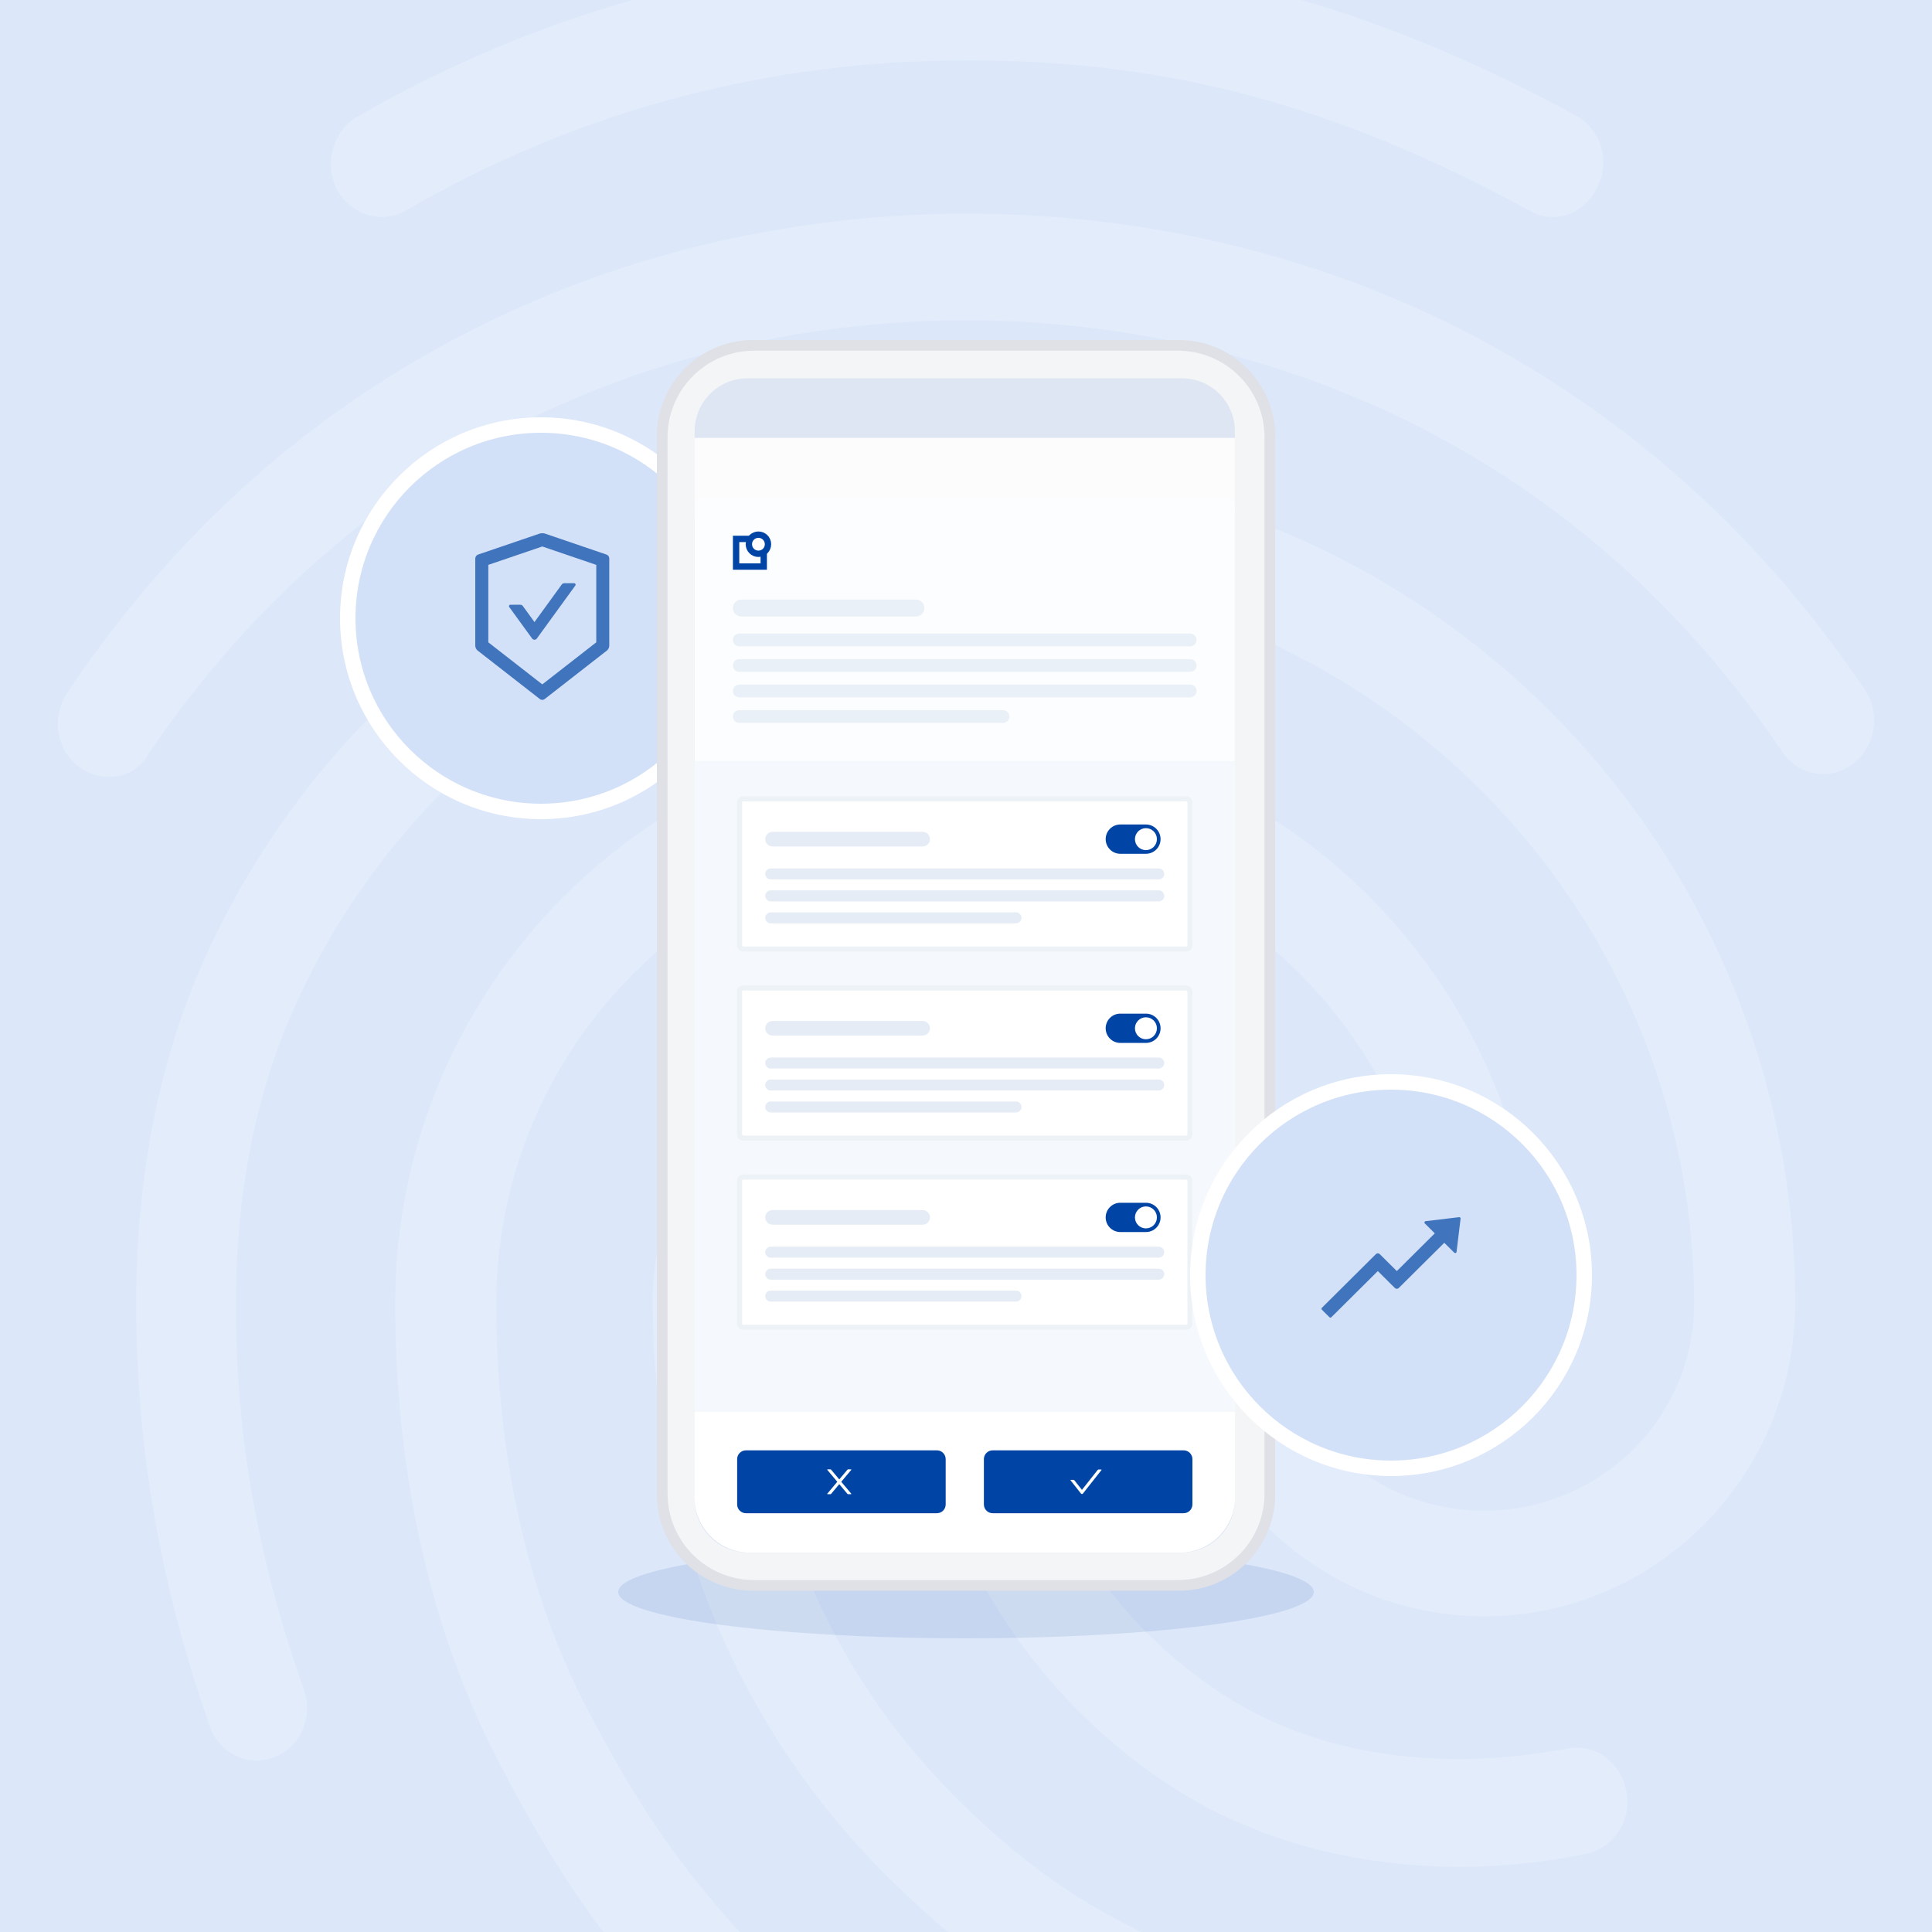 <?xml version="1.0" encoding="UTF-8"?>
<svg xmlns="http://www.w3.org/2000/svg" width="500" height="500" viewBox="0 0 500 500" fill="none">
  <g clip-path="url(#clip0_374_8)">
    <rect width="500" height="500" fill="#DCE7F9"></rect>
    <path opacity="0.2" d="M401.896 56.19C399.779 56.188 397.702 55.612 395.887 54.521C345.745 27.199 302.414 15.607 250.419 15.607C198.675 15.607 149.61 28.576 104.951 54.521C98.683 58.11 90.846 55.623 87.191 49.005C83.794 42.379 86.148 33.816 92.415 30.236C140.428 2.449 194.945 -12.124 250.419 -11.999C306.044 -11.999 354.625 0.978 407.905 29.953C411.034 31.727 413.353 34.645 414.376 38.094C415.398 41.542 415.044 45.253 413.389 48.446C411.01 53.395 406.57 56.19 401.896 56.19ZM28.144 201.056C25.419 201.028 22.771 200.153 20.566 198.552C14.557 194.129 13.255 185.576 17.436 179.225C43.308 140.586 76.199 110.226 115.366 88.971C197.373 44.256 302.364 43.981 384.637 88.695C423.804 109.976 456.712 140.06 482.567 178.424C486.74 184.499 485.447 193.328 479.438 197.743C478.046 198.802 476.448 199.559 474.747 199.965C473.046 200.372 471.279 200.42 469.559 200.106C467.838 199.792 466.202 199.123 464.754 198.141C463.307 197.16 462.08 195.887 461.152 194.405C437.65 159.672 407.88 132.333 372.619 113.289C297.665 72.714 201.813 72.714 127.126 113.564C91.606 132.883 61.828 160.506 38.326 195.264C37.325 197.072 35.845 198.569 34.049 199.591C32.253 200.613 30.209 201.12 28.144 201.056ZM191.372 534.2C189.63 534.216 187.906 533.85 186.32 533.129C184.734 532.409 183.325 531.35 182.192 530.027C159.474 506.018 147.198 490.563 129.705 457.165C111.711 423.249 102.28 381.84 102.28 337.426C102.28 255.434 168.646 188.638 250.135 188.638C331.624 188.638 397.957 255.434 397.957 337.426C397.957 345.154 392.207 351.221 384.896 351.221C377.585 351.221 371.851 345.138 371.851 337.426C371.851 270.664 317.269 216.253 250.152 216.253C183.035 216.253 128.428 270.614 128.428 337.426C128.428 377.167 136.774 413.878 152.714 443.687C169.406 475.399 180.923 488.952 201.037 510.449C203.431 513.151 204.754 516.636 204.754 520.247C204.754 523.857 203.431 527.342 201.037 530.044C198.483 532.64 195.013 534.132 191.372 534.2ZM378.628 483.144C347.548 483.144 320.124 474.857 297.673 458.575C278.446 444.758 262.78 426.566 251.971 405.501C241.161 384.436 235.517 361.103 235.505 337.426C235.505 329.699 241.255 323.623 248.566 323.623C255.877 323.623 261.628 329.699 261.628 337.426C261.623 356.657 266.219 375.61 275.032 392.703C283.845 409.795 296.619 424.533 312.287 435.684C330.831 448.936 352.514 455.279 378.628 455.279C387.742 455.118 396.826 454.194 405.786 452.516C412.838 451.139 419.631 456.105 420.933 463.833C421.611 467.369 420.869 471.03 418.868 474.023C416.867 477.017 413.769 479.103 410.242 479.83C399.832 481.926 389.247 483.035 378.628 483.144ZM326.133 540C324.982 539.952 323.841 539.764 322.736 539.441C281.215 527.298 254.05 511.017 225.582 481.483C189.019 443.095 168.913 392.055 168.913 337.41C168.913 292.696 204.951 256.26 249.351 256.26C293.751 256.26 329.788 292.696 329.788 337.426C329.788 366.96 354.075 390.97 384.111 390.97C414.148 390.97 438.435 366.96 438.435 337.426C438.435 233.369 353.557 148.906 249.092 148.906C174.889 148.89 107.012 192.502 76.458 260.124C66.268 282.481 61.052 308.702 61.052 337.426C61.052 358.949 62.879 392.898 78.578 437.061C81.19 444.238 77.793 452.241 71.008 454.728C64.215 457.49 56.645 453.626 54.316 446.725C41.522 410.565 35.255 374.688 35.255 337.401C35.255 304.279 41.255 274.194 53.006 247.973C87.742 170.963 164.791 121.008 249.134 121.008C367.962 121.008 464.59 217.889 464.59 337.151C464.59 381.857 428.553 418.292 384.153 418.292C339.753 418.292 303.716 381.857 303.716 337.151C303.716 307.617 279.421 283.599 249.393 283.599C219.364 283.599 195.069 307.617 195.069 337.151C195.069 384.344 212.304 428.507 243.909 461.629C268.671 487.558 292.44 501.912 329.287 512.678C336.34 514.605 340.262 522.333 338.468 529.51C337.099 535.861 331.616 540 326.133 540Z" fill="white"></path>
    <circle cx="140" cy="160" r="50" fill="#D3E1F8" stroke="white" stroke-width="4"></circle>
    <path d="M156.98 143.527L141.052 138.098C140.859 138.033 140.602 138 140.344 138C140.086 138 139.828 138.033 139.636 138.098L123.708 143.527C123.319 143.658 123 144.108 123 144.52V167.133C123 167.545 123.267 168.089 123.591 168.347L139.748 180.938C139.913 181.064 140.123 181.13 140.339 181.13C140.555 181.13 140.77 181.064 140.93 180.938L157.088 168.347C157.411 168.094 157.678 167.55 157.678 167.133V144.52C157.688 144.108 157.369 143.663 156.98 143.527ZM154.313 166.233L140.344 177.117L126.375 166.233V146.189L140.344 141.427L154.313 146.189V166.233ZM135.291 156.811C135.15 156.619 134.925 156.502 134.681 156.502H132.094C131.789 156.502 131.611 156.848 131.789 157.097L137.714 165.253C137.784 165.349 137.876 165.427 137.982 165.481C138.088 165.535 138.205 165.563 138.323 165.563C138.442 165.563 138.559 165.535 138.665 165.481C138.771 165.427 138.863 165.349 138.933 165.253L148.898 151.533C149.077 151.284 148.898 150.938 148.594 150.938H146.006C145.767 150.938 145.538 151.055 145.397 151.247L138.323 160.988L135.291 156.811Z" fill="#4074BC"></path>
    <path d="M250 400C200.295 400 160 405.372 160 412C160 418.628 200.295 424 250 424C299.705 424 340 418.628 340 412C340 405.372 299.705 400 250 400Z" fill="#0045A5" fill-opacity="0.1"></path>
    <path fill-rule="evenodd" clip-rule="evenodd" d="M170 112.918C170 99.156 181.151 88 194.907 88H305.108C318.864 88 330.015 99.156 330.015 112.918V386.762C330.015 400.522 318.864 411.679 305.108 411.679H194.907C181.151 411.679 170 400.522 170 386.762V112.918Z" fill="#DFE1E6"></path>
    <path d="M176.942 113.168C176.942 103.101 185.098 94.944 195.153 94.944H304.861C314.916 94.944 323.071 103.101 323.071 113.168V386.512C323.071 396.579 314.916 404.735 304.861 404.735H195.153C185.097 404.735 176.942 396.579 176.942 386.512V113.168Z" fill="white" stroke="#F4F5F7" stroke-width="8.36"></path>
    <path d="M208.474 97.914V97.909H193.436C185.885 97.909 179.765 104.052 179.765 111.63V388.05C179.765 395.628 185.885 401.771 193.436 401.771H305.914C313.464 401.771 319.585 395.628 319.585 388.05V111.63C319.585 104.052 313.464 97.909 305.914 97.909H289.259H208.599C208.557 97.909 208.515 97.911 208.474 97.914Z" fill="#DEE6F3"></path>
    <path d="M319.585 113.322H179.765V133.139H319.585V113.322Z" fill="#FCFCFC"></path>
    <g filter="url(#filter0_d_374_8)">
      <path d="M179.765 130.937C179.765 129.721 180.75 128.735 181.967 128.735H317.383C318.599 128.735 319.585 129.721 319.585 130.937V387.458C319.585 395.362 313.178 401.771 305.272 401.771H194.077C186.172 401.771 179.765 395.362 179.765 387.458V130.937Z" fill="#FCFDFE"></path>
    </g>
    <path d="M179.765 196.994H319.585V387.458C319.585 395.362 313.178 401.771 305.272 401.771H194.077C186.172 401.771 179.765 395.362 179.765 387.458V196.994Z" fill="#F5F8FC"></path>
    <path d="M179.765 365.44H319.585V387.458C319.585 395.362 313.178 401.771 305.272 401.771H194.077C186.172 401.771 179.765 395.364 179.765 387.458V365.44Z" fill="white"></path>
    <path d="M242.468 375.348H193.048C191.792 375.348 190.773 376.367 190.773 377.623V389.346C190.773 390.602 191.792 391.62 193.048 391.62H242.468C243.724 391.62 244.742 390.602 244.742 389.346V377.623C244.742 376.367 243.724 375.348 242.468 375.348Z" fill="#0045A5"></path>
    <path d="M217.718 383.483L220.305 380.4C220.348 380.349 220.312 380.27 220.245 380.27H219.458C219.412 380.27 219.368 380.291 219.337 380.327L217.203 382.871L215.071 380.327C215.04 380.291 214.997 380.27 214.95 380.27H214.163C214.096 380.27 214.059 380.349 214.102 380.4L216.69 383.483L214.102 386.567C214.093 386.578 214.086 386.592 214.085 386.607C214.083 386.622 214.085 386.637 214.092 386.651C214.098 386.664 214.107 386.676 214.121 386.684C214.134 386.692 214.148 386.696 214.163 386.696H214.95C214.996 386.696 215.04 386.675 215.071 386.639L217.203 384.097L219.337 386.639C219.368 386.675 219.411 386.696 219.458 386.696H220.245C220.312 386.696 220.348 386.618 220.305 386.567L217.718 383.483Z" fill="white"></path>
    <path d="M306.323 375.348H256.903C255.647 375.348 254.628 376.367 254.628 377.623V389.346C254.628 390.602 255.647 391.62 256.903 391.62H306.323C307.579 391.62 308.597 390.602 308.597 389.346V377.623C308.597 376.367 307.579 375.348 306.323 375.348Z" fill="#0045A5"></path>
    <path d="M285.004 380.311H284.316C284.22 380.311 284.128 380.354 284.069 380.431L280.006 385.578L278.057 383.11C278.028 383.072 277.99 383.042 277.948 383.021C277.905 383 277.857 382.989 277.81 382.989H277.121C277.056 382.989 277.019 383.065 277.06 383.117L279.759 386.536C279.885 386.696 280.127 386.696 280.254 386.536L285.067 380.437C285.107 380.386 285.071 380.311 285.004 380.311Z" fill="white"></path>
    <path d="M306.987 303.971H192.361C191.466 303.971 190.741 304.696 190.741 305.59V342.536C190.741 343.43 191.466 344.155 192.361 344.155H306.987C307.882 344.155 308.607 343.43 308.607 342.536V305.59C308.607 304.696 307.882 303.971 306.987 303.971Z" fill="white"></path>
    <path d="M192.361 304.628H306.987C307.519 304.628 307.95 305.059 307.95 305.59V342.536C307.95 343.067 307.519 343.498 306.987 343.498H192.361C191.829 343.498 191.398 343.067 191.398 342.536V305.59C191.398 305.059 191.829 304.628 192.361 304.628Z" stroke="#B8CEE1" stroke-opacity="0.25" stroke-width="1.314"></path>
    <path d="M296.567 311.274H289.935C287.843 311.274 286.146 312.97 286.146 315.063C286.146 317.156 287.843 318.853 289.935 318.853H296.567C298.659 318.853 300.356 317.156 300.356 315.063C300.356 312.97 298.659 311.274 296.567 311.274Z" fill="#0045A5"></path>
    <path d="M296.565 317.906C298.135 317.906 299.407 316.633 299.407 315.064C299.407 313.494 298.135 312.222 296.565 312.222C294.996 312.222 293.723 313.494 293.723 315.064C293.723 316.633 294.996 317.906 296.565 317.906Z" fill="white"></path>
    <path d="M238.78 313.169H199.939C198.893 313.169 198.044 314.017 198.044 315.064V315.064C198.044 316.11 198.893 316.958 199.939 316.958H238.78C239.826 316.958 240.674 316.11 240.674 315.064C240.674 314.017 239.826 313.169 238.78 313.169Z" fill="#CCDAED" fill-opacity="0.5"></path>
    <path d="M299.882 322.642H199.465C198.681 322.642 198.044 323.278 198.044 324.063V324.063C198.044 324.848 198.681 325.484 199.465 325.484H299.882C300.667 325.484 301.303 324.848 301.303 324.063C301.303 323.278 300.667 322.642 299.882 322.642Z" fill="#CCDAED" fill-opacity="0.5"></path>
    <path d="M299.882 328.327H199.465C198.681 328.327 198.044 328.963 198.044 329.748C198.044 330.532 198.681 331.169 199.465 331.169H299.882C300.667 331.169 301.303 330.532 301.303 329.748C301.303 328.963 300.667 328.327 299.882 328.327Z" fill="#CCDAED" fill-opacity="0.5"></path>
    <path d="M262.936 334.01H199.465C198.681 334.01 198.044 334.647 198.044 335.431V335.432C198.044 336.216 198.681 336.852 199.465 336.852H262.936C263.721 336.852 264.357 336.216 264.357 335.431C264.357 334.647 263.721 334.01 262.936 334.01Z" fill="#CCDAED" fill-opacity="0.5"></path>
    <path d="M306.987 255.023H192.361C191.466 255.023 190.741 255.748 190.741 256.643V293.589C190.741 294.483 191.466 295.208 192.361 295.208H306.987C307.882 295.208 308.607 294.483 308.607 293.589V256.643C308.607 255.748 307.882 255.023 306.987 255.023Z" fill="white"></path>
    <path d="M192.361 255.68H306.987C307.519 255.68 307.95 256.111 307.95 256.643V293.589C307.95 294.12 307.519 294.551 306.987 294.551H192.361C191.829 294.551 191.398 294.12 191.398 293.589V256.643C191.398 256.111 191.829 255.68 192.361 255.68Z" stroke="#B8CEE1" stroke-opacity="0.25" stroke-width="1.314"></path>
    <path d="M296.567 262.327H289.935C287.843 262.327 286.146 264.023 286.146 266.116C286.146 268.209 287.843 269.906 289.935 269.906H296.567C298.659 269.906 300.356 268.209 300.356 266.116C300.356 264.023 298.659 262.327 296.567 262.327Z" fill="#0045A5"></path>
    <path d="M296.565 268.959C298.135 268.959 299.407 267.686 299.407 266.117C299.407 264.547 298.135 263.275 296.565 263.275C294.996 263.275 293.723 264.547 293.723 266.117C293.723 267.686 294.996 268.959 296.565 268.959Z" fill="white"></path>
    <path d="M238.78 264.222H199.939C198.893 264.222 198.044 265.07 198.044 266.116V266.116C198.044 267.163 198.893 268.011 199.939 268.011H238.78C239.826 268.011 240.674 267.163 240.674 266.116C240.674 265.07 239.826 264.222 238.78 264.222Z" fill="#CCDAED" fill-opacity="0.5"></path>
    <path d="M299.882 273.695H199.465C198.681 273.695 198.044 274.331 198.044 275.116V275.116C198.044 275.9 198.681 276.537 199.465 276.537H299.882C300.667 276.537 301.303 275.9 301.303 275.116C301.303 274.331 300.667 273.695 299.882 273.695Z" fill="#CCDAED" fill-opacity="0.5"></path>
    <path d="M299.882 279.379H199.465C198.681 279.379 198.044 280.016 198.044 280.8C198.044 281.585 198.681 282.221 199.465 282.221H299.882C300.667 282.221 301.303 281.585 301.303 280.8C301.303 280.016 300.667 279.379 299.882 279.379Z" fill="#CCDAED" fill-opacity="0.5"></path>
    <path d="M262.936 285.063H199.465C198.681 285.063 198.044 285.699 198.044 286.484V286.484C198.044 287.269 198.681 287.905 199.465 287.905H262.936C263.721 287.905 264.357 287.269 264.357 286.484C264.357 285.699 263.721 285.063 262.936 285.063Z" fill="#CCDAED" fill-opacity="0.5"></path>
    <path d="M306.987 206.076H192.361C191.466 206.076 190.741 206.801 190.741 207.696V244.641C190.741 245.536 191.466 246.261 192.361 246.261H306.987C307.882 246.261 308.607 245.536 308.607 244.641V207.696C308.607 206.801 307.882 206.076 306.987 206.076Z" fill="white"></path>
    <path d="M192.361 206.733H306.987C307.519 206.733 307.95 207.164 307.95 207.696V244.641C307.95 245.173 307.519 245.604 306.987 245.604H192.361C191.829 245.604 191.398 245.173 191.398 244.641V207.696C191.398 207.164 191.829 206.733 192.361 206.733Z" stroke="#B8CEE1" stroke-opacity="0.25" stroke-width="1.314"></path>
    <path d="M296.567 213.379H289.935C287.843 213.379 286.146 215.076 286.146 217.169C286.146 219.261 287.843 220.958 289.935 220.958H296.567C298.659 220.958 300.356 219.261 300.356 217.169C300.356 215.076 298.659 213.379 296.567 213.379Z" fill="#0045A5"></path>
    <path d="M296.565 220.011C298.135 220.011 299.407 218.739 299.407 217.169C299.407 215.6 298.135 214.327 296.565 214.327C294.996 214.327 293.723 215.6 293.723 217.169C293.723 218.739 294.996 220.011 296.565 220.011Z" fill="white"></path>
    <path d="M238.78 215.274H199.939C198.893 215.274 198.044 216.123 198.044 217.169V217.169C198.044 218.215 198.893 219.064 199.939 219.064H238.78C239.826 219.064 240.674 218.215 240.674 217.169C240.674 216.123 239.826 215.274 238.78 215.274Z" fill="#CCDAED" fill-opacity="0.5"></path>
    <path d="M299.882 224.747H199.465C198.681 224.747 198.044 225.384 198.044 226.168V226.168C198.044 226.953 198.681 227.589 199.465 227.589H299.882C300.667 227.589 301.303 226.953 301.303 226.168C301.303 225.384 300.667 224.747 299.882 224.747Z" fill="#CCDAED" fill-opacity="0.5"></path>
    <path d="M299.882 230.432H199.465C198.681 230.432 198.044 231.068 198.044 231.853C198.044 232.638 198.681 233.274 199.465 233.274H299.882C300.667 233.274 301.303 232.638 301.303 231.853C301.303 231.068 300.667 230.432 299.882 230.432Z" fill="#CCDAED" fill-opacity="0.5"></path>
    <path d="M262.936 236.116H199.465C198.681 236.116 198.044 236.752 198.044 237.537V237.537C198.044 238.322 198.681 238.958 199.465 238.958H262.936C263.721 238.958 264.357 238.322 264.357 237.537C264.357 236.752 263.721 236.116 262.936 236.116Z" fill="#CCDAED" fill-opacity="0.5"></path>
    <path d="M237.014 155.158H191.875C190.659 155.158 189.673 156.144 189.673 157.36C189.673 158.576 190.659 159.562 191.875 159.562H237.014C238.23 159.562 239.216 158.576 239.216 157.36C239.216 156.144 238.23 155.158 237.014 155.158Z" fill="#EAF0F7"></path>
    <path d="M308.025 163.965H191.324C190.412 163.965 189.673 164.705 189.673 165.617C189.673 166.529 190.412 167.268 191.324 167.268H308.025C308.937 167.268 309.676 166.529 309.676 165.617C309.676 164.705 308.937 163.965 308.025 163.965Z" fill="#EAF0F7"></path>
    <path d="M308.025 170.57H191.324C190.412 170.57 189.673 171.31 189.673 172.222C189.673 173.134 190.412 173.873 191.324 173.873H308.025C308.937 173.873 309.676 173.134 309.676 172.222C309.676 171.31 308.937 170.57 308.025 170.57Z" fill="#EAF0F7"></path>
    <path d="M308.025 177.177H191.324C190.412 177.177 189.673 177.917 189.673 178.829C189.673 179.741 190.412 180.48 191.324 180.48H308.025C308.937 180.48 309.676 179.741 309.676 178.829C309.676 177.917 308.937 177.177 308.025 177.177Z" fill="#EAF0F7"></path>
    <path d="M259.583 183.782H191.324C190.412 183.782 189.673 184.521 189.673 185.433C189.673 186.345 190.412 187.085 191.324 187.085H259.583C260.495 187.085 261.235 186.345 261.235 185.433C261.235 184.521 260.495 183.782 259.583 183.782Z" fill="#EAF0F7"></path>
    <path d="M197.656 139.469H190.5V146.625H197.656V139.469Z" stroke="#0045A5" stroke-width="1.643"></path>
    <path d="M196.28 143.322C197.648 143.322 198.757 142.213 198.757 140.845C198.757 139.477 197.648 138.368 196.28 138.368C194.912 138.368 193.803 139.477 193.803 140.845C193.803 142.213 194.912 143.322 196.28 143.322Z" fill="white" stroke="#0045A5" stroke-width="1.643"></path>
    <circle cx="360" cy="330" r="50" fill="#D3E1F8" stroke="white" stroke-width="4"></circle>
    <path d="M377.61 315.003L368.949 316.04C368.662 316.074 368.54 316.424 368.745 316.627L371.323 319.189L361.497 328.951L357.071 324.558C356.797 324.286 356.358 324.29 356.088 324.558L342.101 338.459C342.036 338.524 342 338.612 342 338.703C342 338.794 342.036 338.882 342.101 338.947L344.058 340.9C344.192 341.033 344.414 341.033 344.549 340.9L356.579 328.951L361.001 333.344C361.275 333.612 361.714 333.612 361.984 333.344L373.784 321.63L376.362 324.191C376.408 324.237 376.466 324.269 376.53 324.283C376.593 324.298 376.66 324.294 376.721 324.273C376.783 324.252 376.837 324.214 376.878 324.163C376.919 324.113 376.945 324.052 376.953 323.988L377.997 315.383C378.027 315.163 377.836 314.973 377.61 315.003Z" fill="#4074BC"></path>
  </g>
  <defs>
    <filter id="filter0_d_374_8" x="164.434" y="113.404" width="170.481" height="303.697" color-interpolation-filters="sRGB">
      <feFlood flood-opacity="0" result="BackgroundImageFix"></feFlood>
      <feColorMatrix in="SourceAlpha" type="matrix" values="0 0 0 0 0 0 0 0 0 0 0 0 0 0 0 0 0 0 127 0" result="hardAlpha"></feColorMatrix>
      <feOffset></feOffset>
      <feGaussianBlur stdDeviation="7.665"></feGaussianBlur>
      <feColorMatrix type="matrix" values="0 0 0 0 0 0 0 0 0 0 0 0 0 0 0 0 0 0 0.08 0"></feColorMatrix>
      <feBlend mode="normal" in2="BackgroundImageFix" result="effect1_dropShadow_374_8"></feBlend>
      <feBlend mode="normal" in="SourceGraphic" in2="effect1_dropShadow_374_8" result="shape"></feBlend>
    </filter>
    <clipPath id="clip0_374_8">
      <rect width="500" height="500" fill="white"></rect>
    </clipPath>
  </defs>
</svg>
